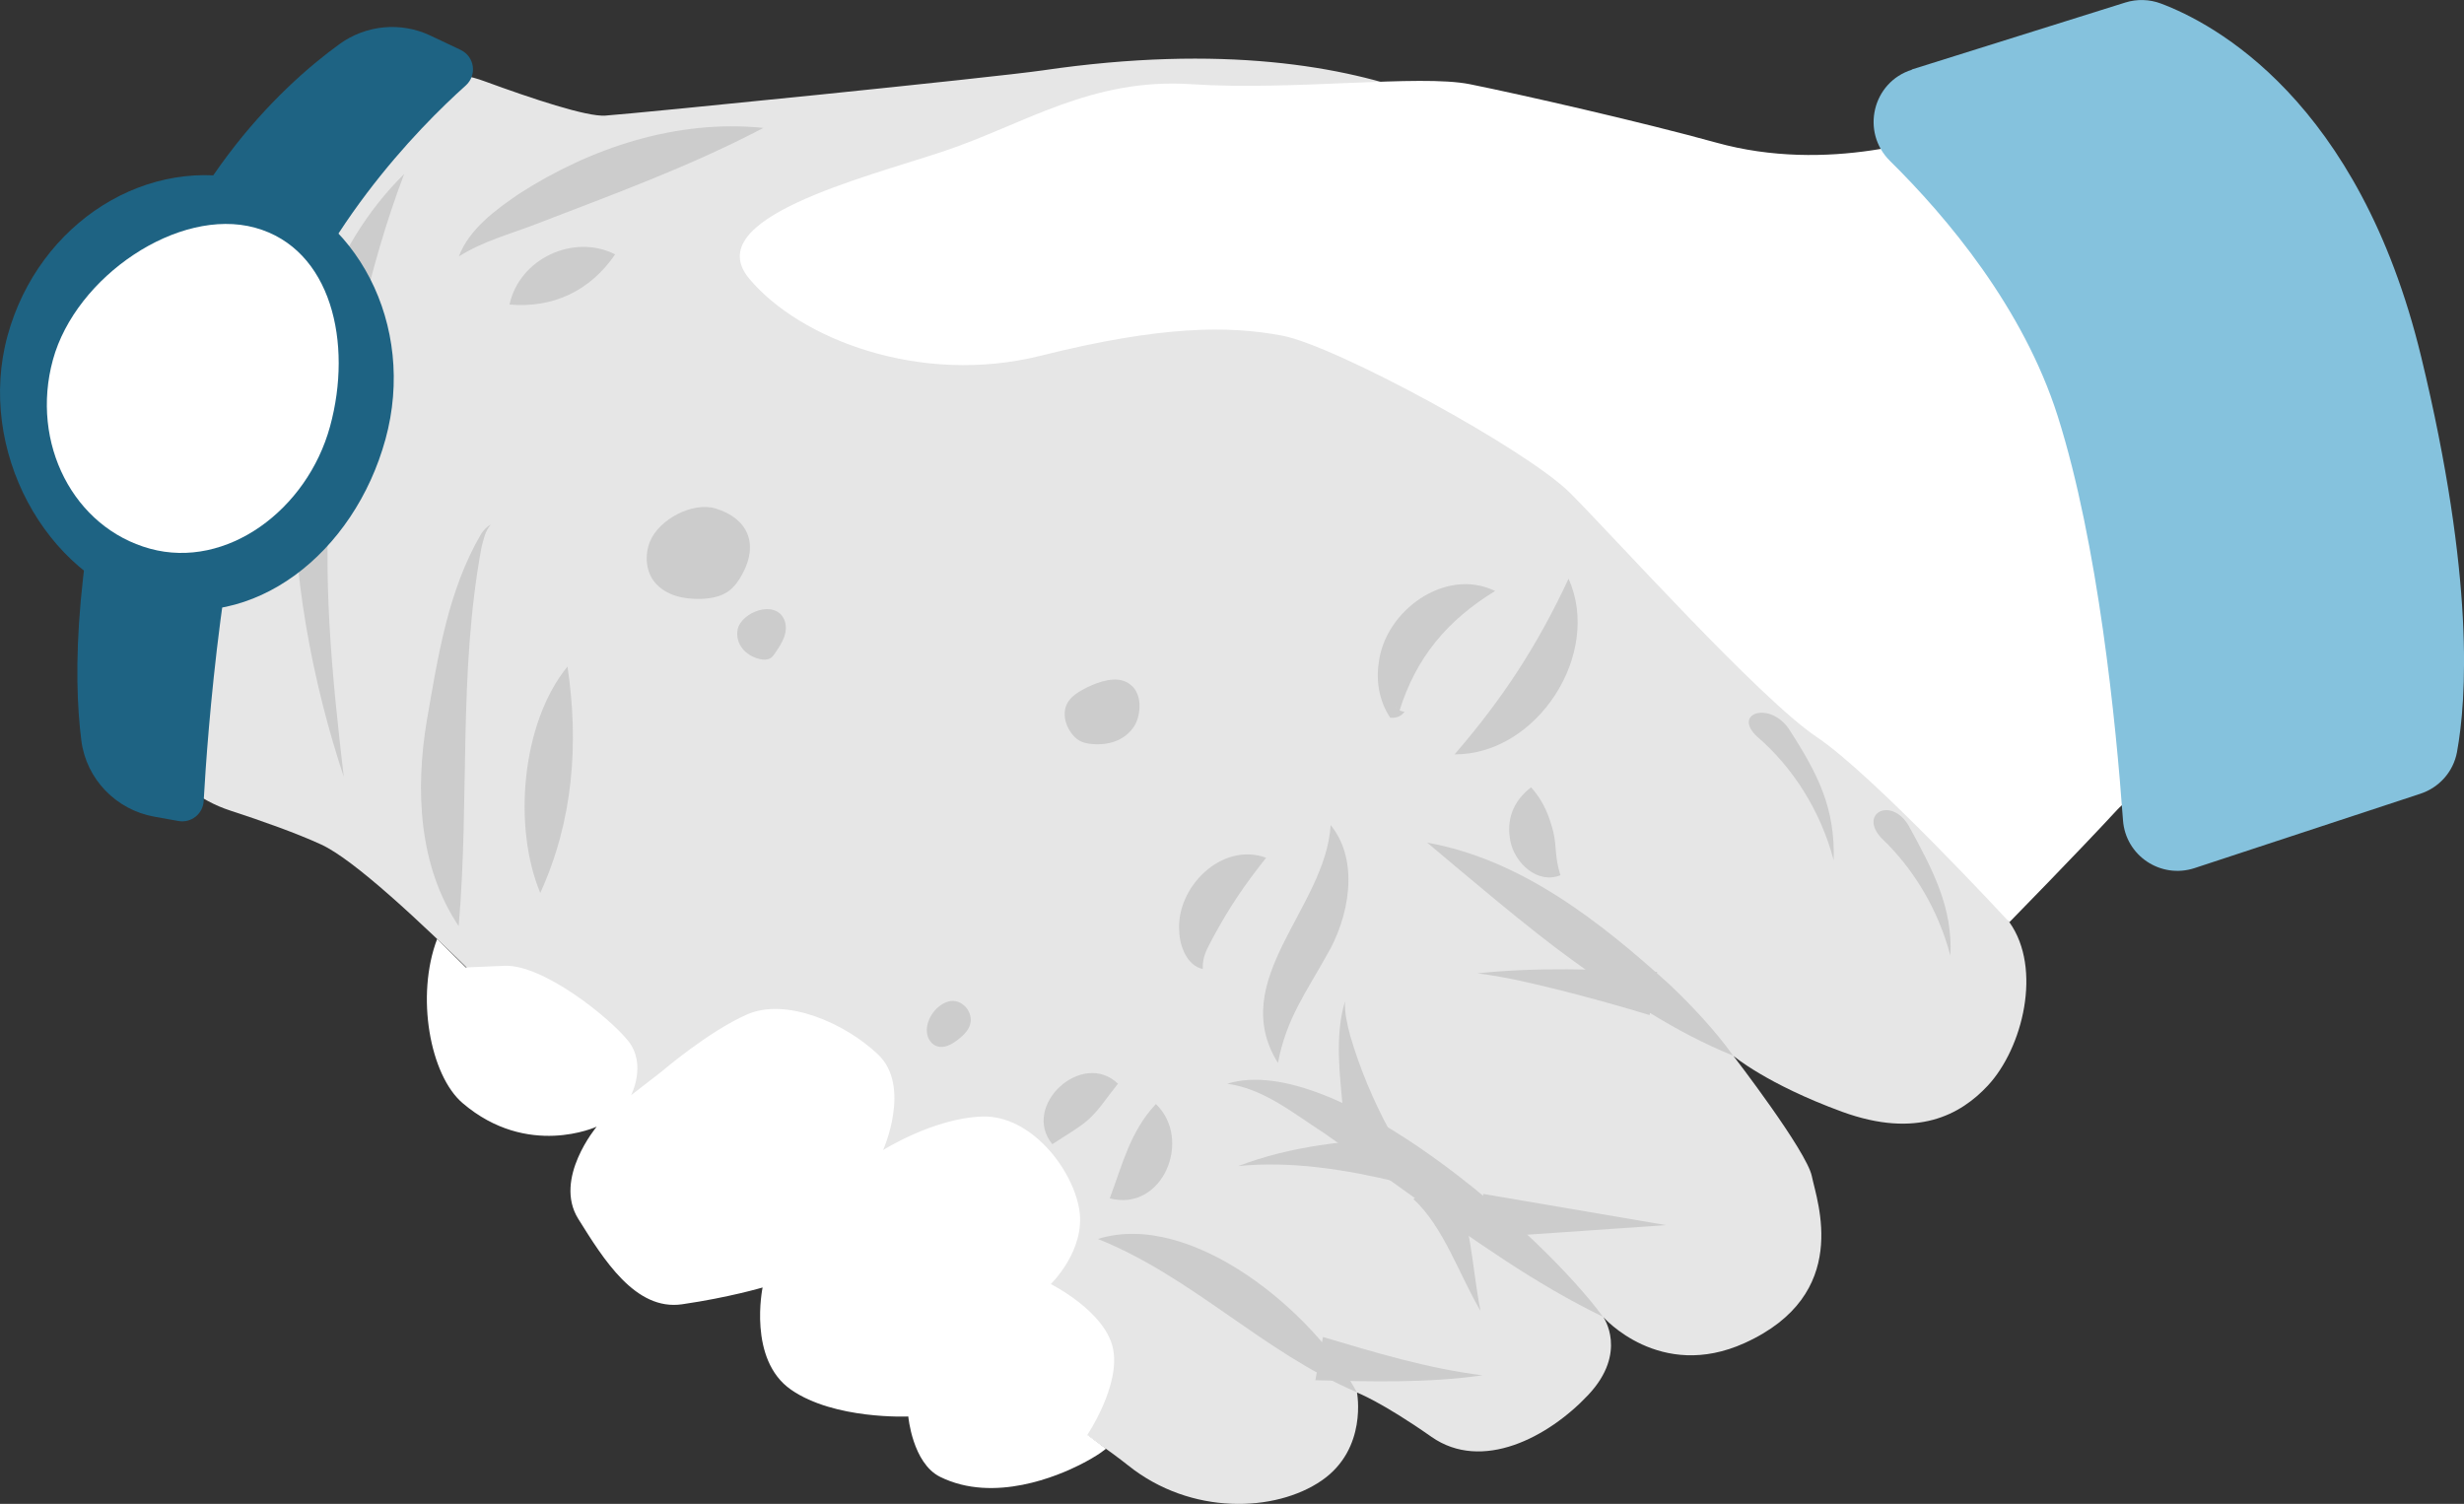 <svg xmlns="http://www.w3.org/2000/svg" id="Ebene_2" viewBox="0 0 224.43 136.98"><rect x="0" y="0" width="224.43" height="136.98" fill="#333333" stroke="none"/><g id="Ebene_2-2"><g id="Ebene_1-2"><path d="m139.53,14.55s13.36,27.4,21.37,37.02,18.09,26.76,22.13,32.44c3,4.22,1.22,11.45-1.98,14.88-2.44,2.61-6.41,4.88-13.28,2.37-6.87-2.52-9.89-5.09-9.89-5.09,0,0,6.69,8.68,7.15,10.97.46,2.29,3.66,10.76-6.12,15.19-7.74,3.51-12.88-2.37-12.88-2.37,0,0,2.29,3.21-1.37,7.1-3.66,3.89-9.69,7.02-14.27,3.82-4.58-3.21-6.79-4.04-6.79-4.04,0,0,.99,5.11-3.21,8.01-4.2,2.9-11.91,3.21-17.63-1.37-5.72-4.58-45.79-31.37-47.62-32.74s-19.92-21.06-25.87-23.81c-2.24-1.03-5.33-2.13-8.3-3.1-5.67-1.85-9.19-7.48-8.38-13.39,1.54-11.18,4.78-28.63,10.95-38.92,2.55-4.26,4.69-7.45,6.44-9.84,3.24-4.41,9.01-6.17,14.15-4.28,4.34,1.59,9.32,3.25,11,3.13,3.21-.23,35.3-3.46,39.84-4.12,32.82-4.81,44.57,8.17,44.57,8.17v-.03Z" style="fill:#e6e6e6;"></path><path d="m194.33,15.85c-3.24-4.86-9.45-6.74-14.86-4.55-3.22,1.31-13,4.51-23.15,1.69-6.71-1.86-17.86-4.4-22.44-5.32-4.58-.92-16.18.61-25.34,0-9.16-.61-15.26,3.66-22.59,6.11-7.33,2.44-22.29,6.11-17.71,11.6s15.57,9.77,26.56,7.02,17.1-2.75,21.98-1.83,22.29,10.38,26.25,14.35,17.25,18.73,22.44,22.21c5.19,3.47,17.55,16.87,17.55,16.87,0,0,6.18-6.3,9.85-10.27,1.84-1.99,7.67-4.09,13.03-5.68,6.11-1.82,9.85-7.97,8.59-14.22-1.25-6.2-2.83-9.47-6.66-16.23-3.51-6.21-10.74-17.62-13.5-21.75h0Z" style="fill:#fff;"></path><path d="m39.82,85.52c-1.98,5.19-.65,12.43,2.32,14.96,5.93,5.06,12.21,2.14,12.21,2.14,0,0-3.97,4.73-1.68,8.4,2.29,3.66,5.19,8.4,9.46,7.78,4.27-.62,7.33-1.53,7.33-1.53,0,0-1.37,6.56,2.59,9.31,3.96,2.75,10.68,2.44,10.68,2.44,0,0,.38,4.25,2.9,5.5,4.93,2.44,10.84-.15,12.67-1.07,1.83-.92,2.44-1.5,2.44-1.5l-1.7-1.26s3.08-4.57,2.32-7.93-5.65-5.8-5.65-5.8c0,0,3.21-3.09,2.59-6.81s-4.43-8.6-8.85-8.45-9.01,3.05-9.01,3.05c0,0,2.59-5.8-.46-8.7-3.05-2.9-8.4-5.19-11.91-3.66s-7.78,5.19-7.78,5.19l-2.81,2.18s1.44-2.79-.24-4.92-7.78-7.02-11.3-6.87l-3.51.15-2.63-2.6h.02Z" style="fill:#fff;"></path><path d="m129.99,76.75c3.84,3.22,9.18,7.78,13.18,10.67,4.62,3.36,9.32,6.56,14.7,8.74-1.73-2.4-3.71-4.48-5.77-6.46-6.33-5.72-13.49-11.41-22.12-12.95h0Z" style="fill:#ccc;"></path><path d="m146.01,119.95c-5.51-7.54-24.44-24.25-34.23-21.24,3.35.46,6.02,2.7,8.78,4.47,2.73,1.89,5.42,3.89,8.16,5.84,5.57,3.94,11.08,7.91,17.29,10.92h0Z" style="fill:#ccc;"></path><path d="m123.58,126.81c-3.8-7.18-15-16.63-23.58-13.96,8.67,3.49,14.97,10.27,23.58,13.96h0Z" style="fill:#ccc;"></path><path d="m136.18,53.83c-4.53-2.21-10.06,1.82-10.6,6.56-.27,1.76.09,3.54,1.05,4.99h.09c.52.03.98-.2,1.21-.55-.41-.05-.7-.24-.83-.46l.35.43c1.52-4.9,4.35-8.28,8.73-10.97h0Z" style="fill:#ccc;"></path><path d="m142.87,52.71c-2.83,6.08-6,10.93-10.38,16,7.51.04,13.46-9.15,10.38-16h0Z" style="fill:#ccc;"></path><path d="m115.33,78.13c-4.05-1.49-8.24,2.7-7.92,6.72.04,1.3.7,3.11,2.14,3.41-.04-1.24.47-1.94.96-2.91,1.48-2.73,2.79-4.67,4.82-7.23h0Z" style="fill:#ccc;"></path><path d="m121.2,75.16c-.45,7.56-9.51,14.1-4.8,21.66.77-4.05,2.53-6.36,4.46-9.84,1.97-3.32,3.04-8.52.34-11.83h0Z" style="fill:#ccc;"></path><path d="m101.83,98.71c-3.26-3.13-8.85,2.01-5.98,5.51.87-.59,2.67-1.63,3.38-2.33,1.05-1.01,1.49-1.81,2.6-3.18h0Z" style="fill:#ccc;"></path><path d="m105.28,100.56c-2.36,2.53-3.04,5.52-4.2,8.59,4.82,1.27,7.57-5.37,4.2-8.59h0Z" style="fill:#ccc;"></path><path d="m126.59,103.03c-1.48-2.72-2.74-5.71-3.61-8.7-.27-1.02-.52-2.06-.47-3.14-.95,3.17-.48,6.61-.19,9.86.13,1.11.28,2.2.52,3.35l3.76-1.37h0Z" style="fill:#ccc;"></path><path d="m127.78,103.68c-5.1.16-10.22.71-14.99,2.53,4.81-.48,9.8.32,14.45,1.44l.54-3.96h0Z" style="fill:#ccc;"></path><path d="m142.13,79.72c-.54-1.71-.32-2.53-.65-3.95-.38-1.44-.83-2.71-2.02-4.06-1.66,1.27-2.28,2.97-1.88,4.95.4,1.93,2.44,3.91,4.55,3.06h0Z" style="fill:#ccc;"></path><path d="m150.94,88.52c-5.47-.21-10.94-.45-16.37.14,2.69.33,5.3.98,7.92,1.63,2.61.67,5.21,1.39,7.76,2.17l.69-3.94h0Z" style="fill:#ccc;"></path><polygon points="134.95 112.75 151.75 111.59 135.1 108.75 134.95 112.75 134.95 112.75" style="fill:#ccc;"></polygon><path d="m128.74,109.22c2.74,2.51,4.17,6.89,6.11,10.18-.41-2.04-.6-4.08-.95-6.17-.36-2.08-.76-4.24-1.99-6.45l-3.17,2.44h0Z" style="fill:#ccc;"></path><path d="m119.81,125.72c5.1.12,10.17.27,15.22-.45-4.94-.61-9.79-2.08-14.53-3.49l-.69,3.94h0Z" style="fill:#ccc;"></path><path d="m102.26,131.79c3.46.74,7.02,1.01,10.55.81" style="fill:none;"></path><path d="m160.03,67.08c3.25,2.79,5.79,6.75,6.99,11.28.13-4.7-1.34-7.74-4.12-12.02-1.78-2.49-5.1-1.36-2.87.74h0Z" style="fill:#ccc;"></path><path d="m171.4,76.37c2.89,2.75,5.14,6.47,6.25,10.68.22-4.36-1.55-7.74-3.83-11.89-1.62-2.64-4.56-1.03-2.42,1.21h0Z" style="fill:#ccc;"></path><path d="m41.78,84.33c1-11.62-.05-22.96,2.07-34.44.19-.73.33-1.52.85-2.1-.36.17-.64.5-.87.83-3.03,5.17-3.94,11.19-4.96,17.05-1.04,6.25-.76,13.21,2.9,18.67h0Z" style="fill:#ccc;"></path><path d="m49.21,81.33c2.99-6.53,3.53-13.57,2.48-20.62-4.19,5.12-5,14.6-2.48,20.62h0Z" style="fill:#ccc;"></path><path d="m69.53,11.65c-7.85-.8-15.71,1.79-22.25,6-2.13,1.46-4.53,3.19-5.49,5.71,2.25-1.41,4.54-1.99,6.93-2.91,7.1-2.74,14.02-5.24,20.82-8.8h-.01Z" style="fill:#ccc;"></path><path d="m56.03,23.17c-3.79-1.92-8.73.4-9.62,4.57,3.99.35,7.36-1.27,9.62-4.57h0Z" style="fill:#ccc;"></path><path d="m36.81,15.85c-13.78,13.63-11.09,38.06-5.5,54.9-1.08-9.25-2.03-18.68-1.11-27.92,1.59-9.29,3.27-18.16,6.61-26.98h0Z" style="fill:#ccc;"></path><path d="m98.61,62.82c-.56.32-1.13.7-1.42,1.28-.42.83-.19,1.86.35,2.62.21.29.46.56.77.74.32.18.69.26,1.06.3.87.09,1.77,0,2.56-.39s1.44-1.07,1.69-1.91c.4-1.35.17-2.97-1.34-3.46-1.12-.36-2.71.29-3.66.82h0Z" style="fill:#ccc;"></path><path d="m59.67,53.07c.97,1.17,2.63,1.53,4.16,1.48.87-.03,1.77-.18,2.48-.67.58-.4.99-1,1.32-1.62,1.47-2.71.51-5.04-2.44-5.94-2.11-.64-5.16.99-5.98,2.99-.5,1.22-.41,2.73.45,3.76h.01Z" style="fill:#ccc;"></path><path d="m67.19,57.35c-.13.6.05,1.24.43,1.72s.94.8,1.53.95c.35.09.74.11,1.04-.08.18-.12.3-.29.42-.47.31-.46.62-.92.81-1.44s.23-1.11,0-1.61c-.82-1.83-3.89-.69-4.24.93h.01Z" style="fill:#ccc;"></path><path d="m84.46,94.24c.1.47.43.91.89,1.06.66.22,1.36-.18,1.91-.61.46-.36.92-.78,1.09-1.34.37-1.16-.76-2.46-1.96-2.13s-2.19,1.81-1.93,3.01h0Z" style="fill:#ccc;"></path><path d="m41.95,4.54l-2.75-1.3c-2.7-1.28-5.88-.97-8.3.79-5.55,4.04-15.04,13.06-19.55,29.64-4.65,17.12-4.7,27.85-3.94,33.79.45,3.51,3.17,6.31,6.66,6.93l2.18.39c1.16.21,2.23-.64,2.3-1.81.35-6.27,1.7-24.66,6.05-38.68,4.02-12.99,13.47-22.6,17.83-26.51,1.04-.94.8-2.63-.47-3.23h0Z" style="fill:#1e6383;"></path><path d="m174.13,6.33L193.58.23c1.06-.33,2.2-.3,3.24.09,4.78,1.79,18.04,8.76,23.71,32.18,4.89,20.2,4.14,31.22,3.26,36.01-.33,1.78-1.62,3.23-3.34,3.79l-20.56,6.77c-3.08,1.01-6.29-1.13-6.52-4.36-.64-8.87-2.25-25.13-5.94-36.79-3.13-9.87-10.08-18.13-15.28-23.26-2.68-2.64-1.6-7.18,1.99-8.31v-.02Z" style="fill:#85c2dd;"></path><path d="m35.11,40.01c-2.84,10.35-11.99,17.66-21.49,15.06C4.11,52.46-2.15,40.92.69,30.57c2.84-10.35,12.85-16.63,22.35-14.03,9.5,2.61,14.91,13.11,12.07,23.47Z" style="fill:#1e6383;"></path><path d="m30.06,38.85c-2.08,7.59-9.42,13.04-16.39,11.13-6.97-1.91-10.93-9.61-8.85-17.21,2.08-7.59,11.44-13.94,18.41-12.03,6.97,1.91,8.91,10.52,6.83,18.11Z" style="fill:#fff;"></path></g></g></svg>